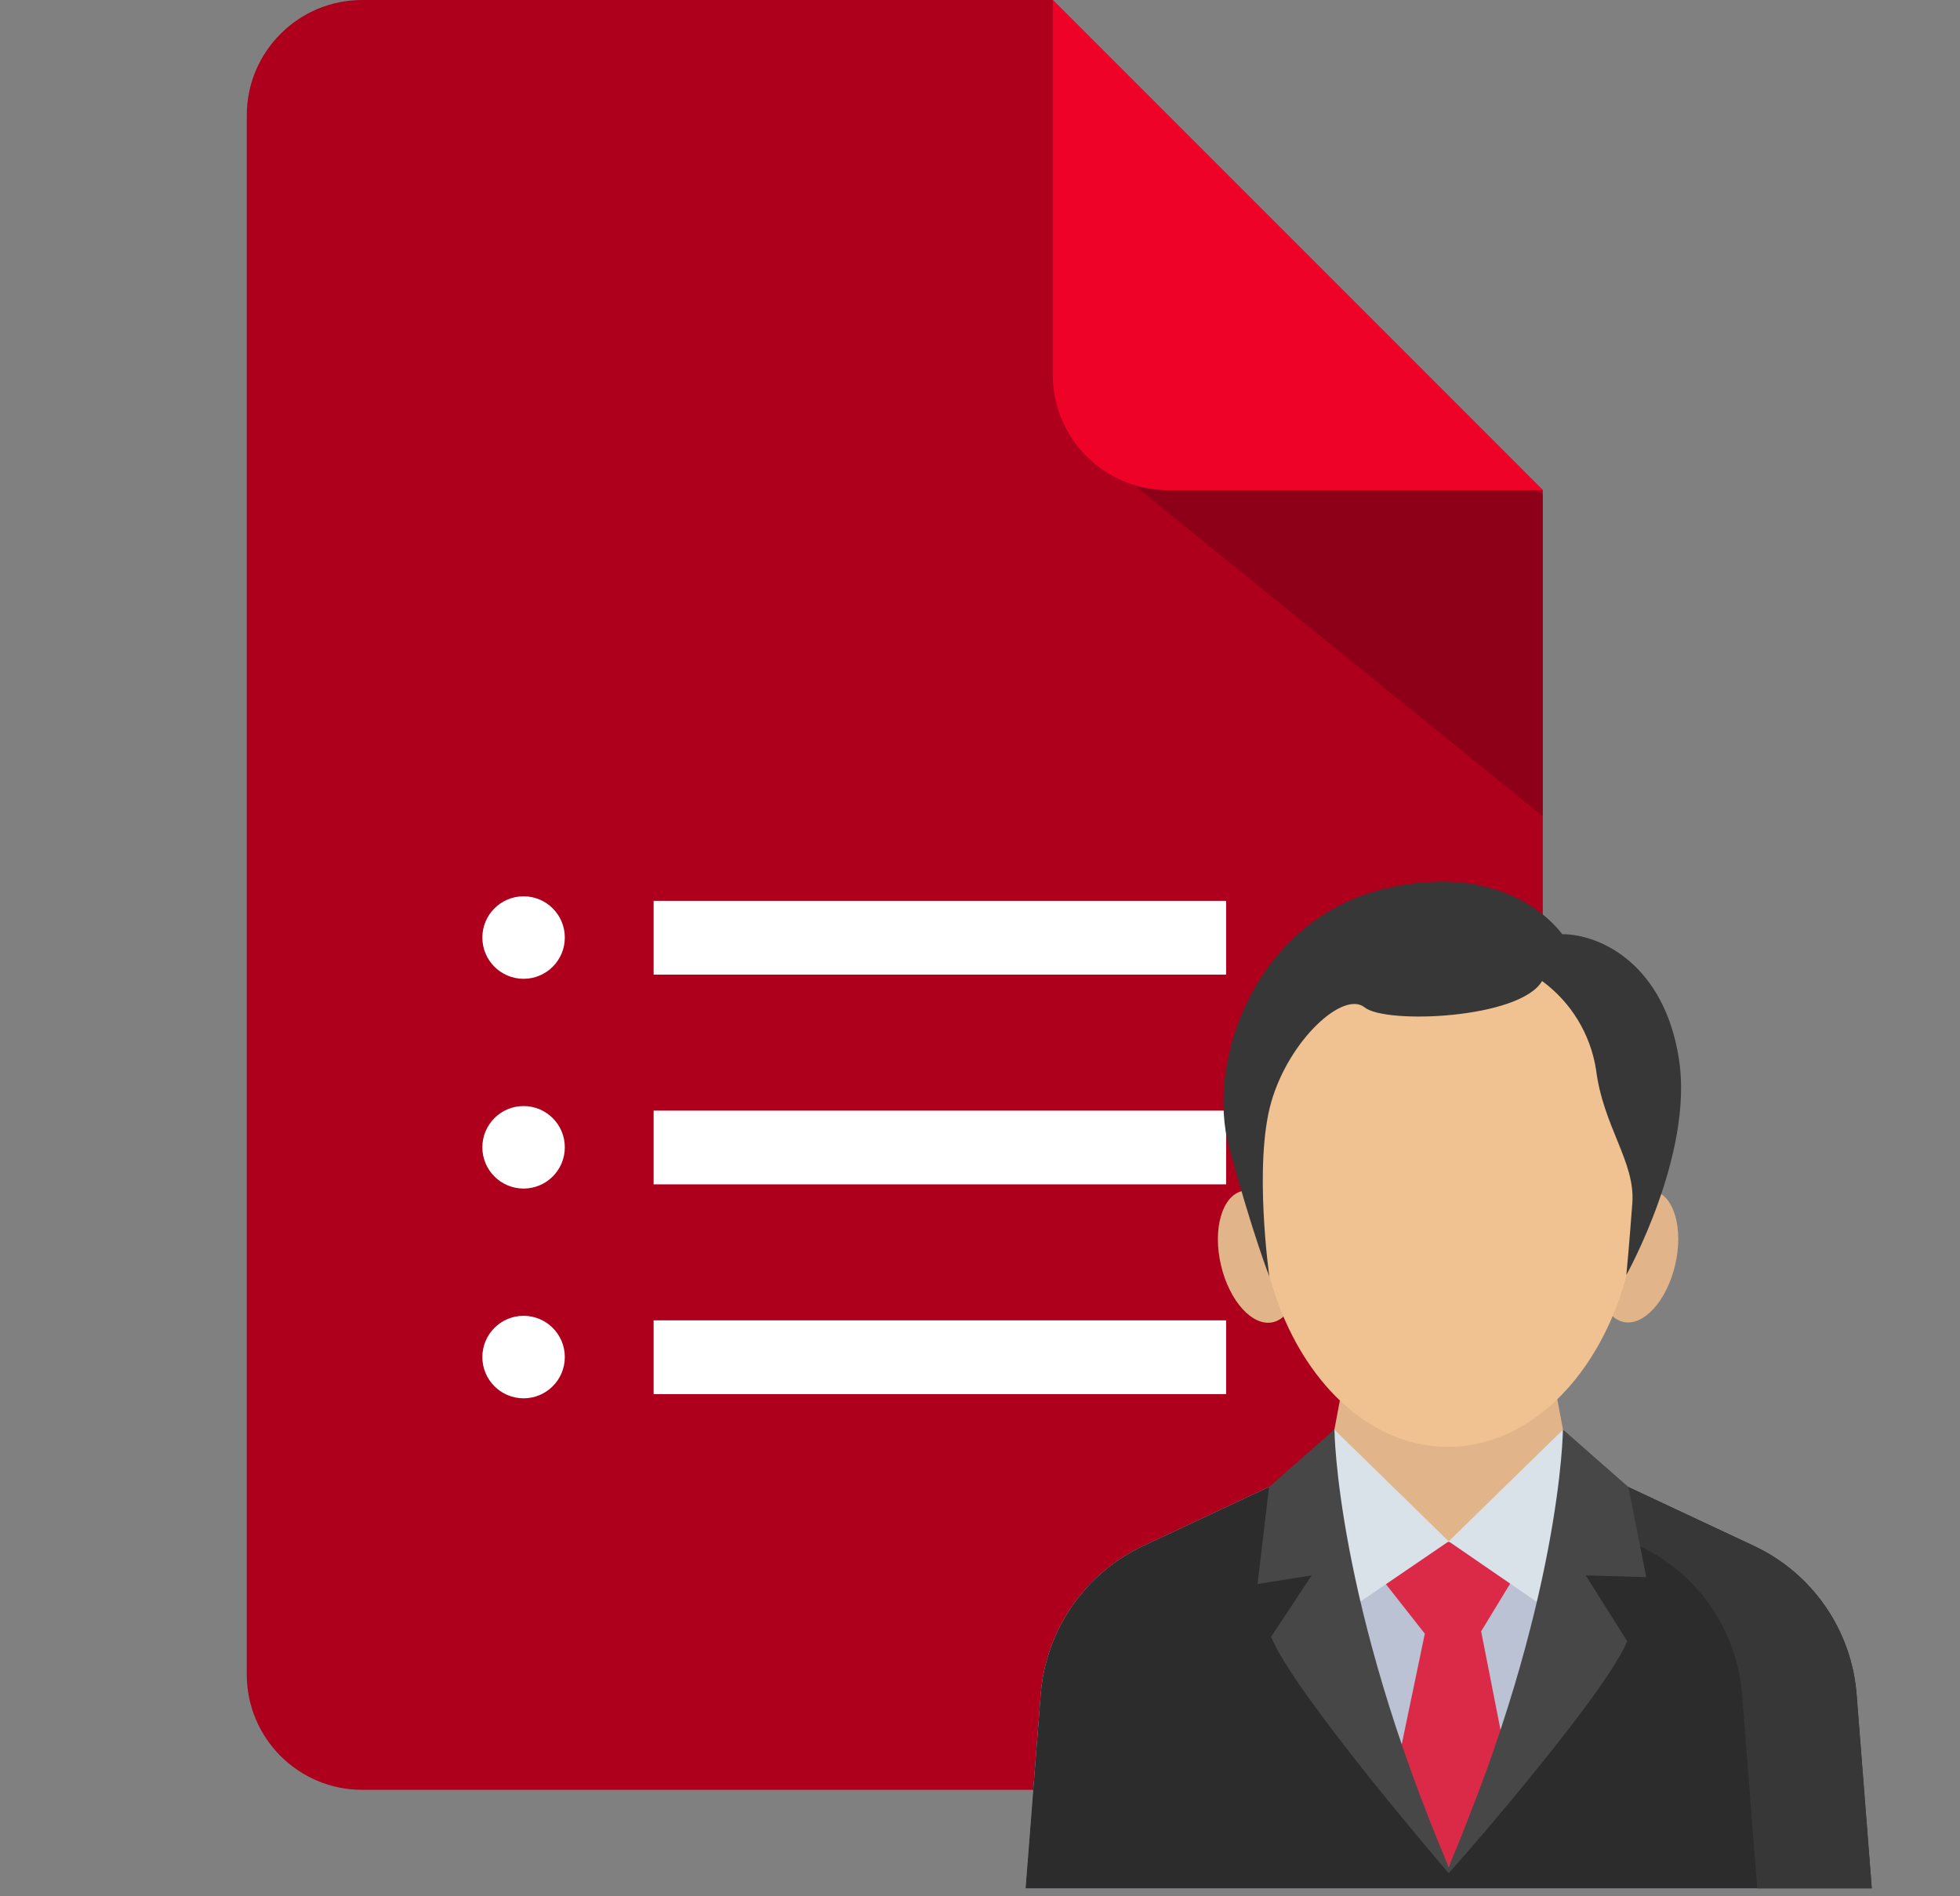 <svg width="92" height="89" viewBox="0 0 92 89" fill="none" xmlns="http://www.w3.org/2000/svg">
<rect x="0" y="0" width="92" height="89" fill="#808080" stroke="none"/>
<g clip-path="url(#clip0_375_2996)">
<path d="M72.417 23.002V78.586C72.417 81.572 69.989 84 67.003 84H16.997C14.011 84 11.583 81.572 11.583 78.586V5.414C11.583 2.428 14.011 0 16.997 0H49.416L72.417 23.002Z" fill="#AE001C"/>
<path d="M30.68 42.279H57.553V45.74H30.68V42.279Z" fill="white"/>
<path d="M24.577 45.937C25.646 45.937 26.512 45.071 26.512 44.001C26.512 42.932 25.646 42.065 24.577 42.065C23.507 42.065 22.641 42.932 22.641 44.001C22.641 45.071 23.507 45.937 24.577 45.937Z" fill="white"/>
<path d="M30.68 52.123H57.553V55.584H30.68V52.123Z" fill="white"/>
<path d="M24.577 55.781C25.646 55.781 26.512 54.914 26.512 53.845C26.512 52.776 25.646 51.909 24.577 51.909C23.507 51.909 22.641 52.776 22.641 53.845C22.641 54.914 23.507 55.781 24.577 55.781Z" fill="white"/>
<path d="M30.68 61.966H57.553V65.428H30.68V61.966Z" fill="white"/>
<path d="M24.577 65.625C25.646 65.625 26.512 64.758 26.512 63.689C26.512 62.62 25.646 61.753 24.577 61.753C23.507 61.753 22.641 62.62 22.641 63.689C22.641 64.758 23.507 65.625 24.577 65.625Z" fill="white"/>
<path opacity="0.19" d="M52.549 22.214L72.417 38.309V23.198L61.146 16.652L52.549 22.214Z" fill="black"/>
<path d="M72.417 23.002H54.83C51.844 23.002 49.416 20.573 49.416 17.587V0L72.417 23.002Z" fill="#EF0227"/>
</g>
<path d="M76.383 86.767V69.765L73.625 68.473L72.877 64.498H63.123L62.374 68.473L59.706 69.723V86.767H76.383Z" fill="#E2B48A"/>
<path d="M87.86 88.625L87.148 79.518C87.032 78.034 86.524 76.606 85.677 75.382C84.83 74.158 83.673 73.18 82.325 72.548L74.671 68.962V71.177H73.799V72.34H60.959V69.136L53.675 72.548C52.327 73.18 51.17 74.158 50.322 75.382C49.475 76.606 48.968 78.033 48.852 79.518L48.14 88.625H87.86Z" fill="#BAC2D3"/>
<path d="M69.139 72.365H65.473L64.774 73.993L66.879 76.671L65.655 82.543L67.998 87.618L70.623 82.159L69.523 76.561L71.189 73.822L69.139 72.365Z" fill="#DA2A47"/>
<path d="M87.148 79.517C87.032 78.033 86.525 76.606 85.677 75.382C84.83 74.157 83.673 73.18 82.325 72.548L75.35 69.279C74.781 72.519 73.43 75.487 71.963 78.41C71.282 79.766 70.644 81.118 70.044 82.508C69.709 83.279 68 87.781 68 87.781C68 87.781 65.23 80.885 64.725 79.578C64.042 77.805 63.516 75.96 62.609 74.282C62.454 73.995 62.29 73.712 62.122 73.431C60.581 72.826 59.788 71.519 59.818 69.67L53.675 72.548C52.327 73.179 51.17 74.157 50.322 75.382C49.475 76.606 48.968 78.033 48.852 79.517L48.14 88.625H87.86L87.148 79.517Z" fill="#707583"/>
<path d="M87.148 79.517C87.032 78.033 86.525 76.606 85.677 75.382C84.83 74.157 83.673 73.18 82.325 72.548L75.35 69.279C74.781 72.519 73.43 75.487 71.963 78.41C71.282 79.766 70.644 81.118 70.044 82.508C69.709 83.279 68 87.781 68 87.781C68 87.781 65.23 80.885 64.725 79.578C64.042 77.805 63.516 75.96 62.609 74.282C62.454 73.995 62.29 73.712 62.122 73.431C60.581 72.826 59.788 71.519 59.818 69.67L53.675 72.548C52.327 73.179 51.17 74.157 50.322 75.382C49.475 76.606 48.968 78.033 48.852 79.517L48.14 88.625H87.86L87.148 79.517Z" fill="#2C2C2C"/>
<path d="M87.86 88.625H82.482L81.77 79.516C81.653 78.032 81.144 76.605 80.297 75.382C79.449 74.158 78.292 73.18 76.944 72.549L74.817 71.551C75.034 70.804 75.211 70.045 75.346 69.279L82.325 72.549C83.673 73.18 84.829 74.158 85.676 75.382C86.523 76.606 87.031 78.032 87.147 79.516L87.86 88.625Z" fill="#373737"/>
<path d="M78.631 59.363C79.029 57.663 78.58 56.104 77.629 55.881C76.677 55.658 75.583 56.856 75.185 58.557C74.787 60.257 75.236 61.816 76.187 62.039C77.139 62.262 78.233 61.064 78.631 59.363Z" fill="#E2B48A"/>
<path d="M59.755 62.053C60.706 61.83 61.155 60.271 60.757 58.57C60.359 56.87 59.265 55.672 58.313 55.895C57.362 56.117 56.913 57.676 57.311 59.377C57.709 61.077 58.803 62.275 59.755 62.053Z" fill="#E2B48A"/>
<path d="M67.964 67.903C72.899 67.903 76.9 62.389 76.9 55.587C76.9 48.785 72.899 43.27 67.964 43.27C63.029 43.27 59.028 48.785 59.028 55.587C59.028 62.389 63.029 67.903 67.964 67.903Z" fill="#F0C191"/>
<path d="M76.339 59.836C76.339 59.836 79.495 54.197 78.811 49.726C78.127 45.254 75.115 43.843 73.325 43.843C73.325 43.843 70.909 40.266 64.94 41.725C58.97 43.184 56.57 49.739 57.699 53.875C58.829 58.01 59.582 59.91 59.582 59.91C59.582 59.91 58.829 54.623 59.676 51.703C60.523 48.784 63.065 46.479 64.053 47.278C65.042 48.078 71.348 47.813 72.384 46.041C73.744 47.037 74.654 48.532 74.916 50.198C75.254 52.881 76.761 54.528 76.62 56.458C76.479 58.387 76.339 59.836 76.339 59.836Z" fill="#373737"/>
<path d="M73.368 67.094L68 72.339L72.792 75.632L75.034 69.126L73.368 67.094Z" fill="#D9E2E9"/>
<path d="M60.966 69.126L63.395 75.48L68 72.339L62.632 67.094L60.966 69.126Z" fill="#D9E2E9"/>
<path d="M76.432 69.787L73.368 67.094L73.362 67.087C73.362 67.087 73.306 75.135 67.999 87.618C62.692 75.135 62.637 67.087 62.637 67.087L62.63 67.094L59.568 69.787L59.028 74.341L61.568 73.935L59.663 76.822C60.767 79.513 68 87.913 68 87.913C69.138 86.656 75.403 79.403 76.379 77.025L74.431 73.935L77.273 74.016L76.432 69.787Z" fill="#474747"/>
<defs>
<clipPath id="clip0_375_2996">
<rect width="84" height="84" fill="white"/>
</clipPath>
</defs>
</svg>
